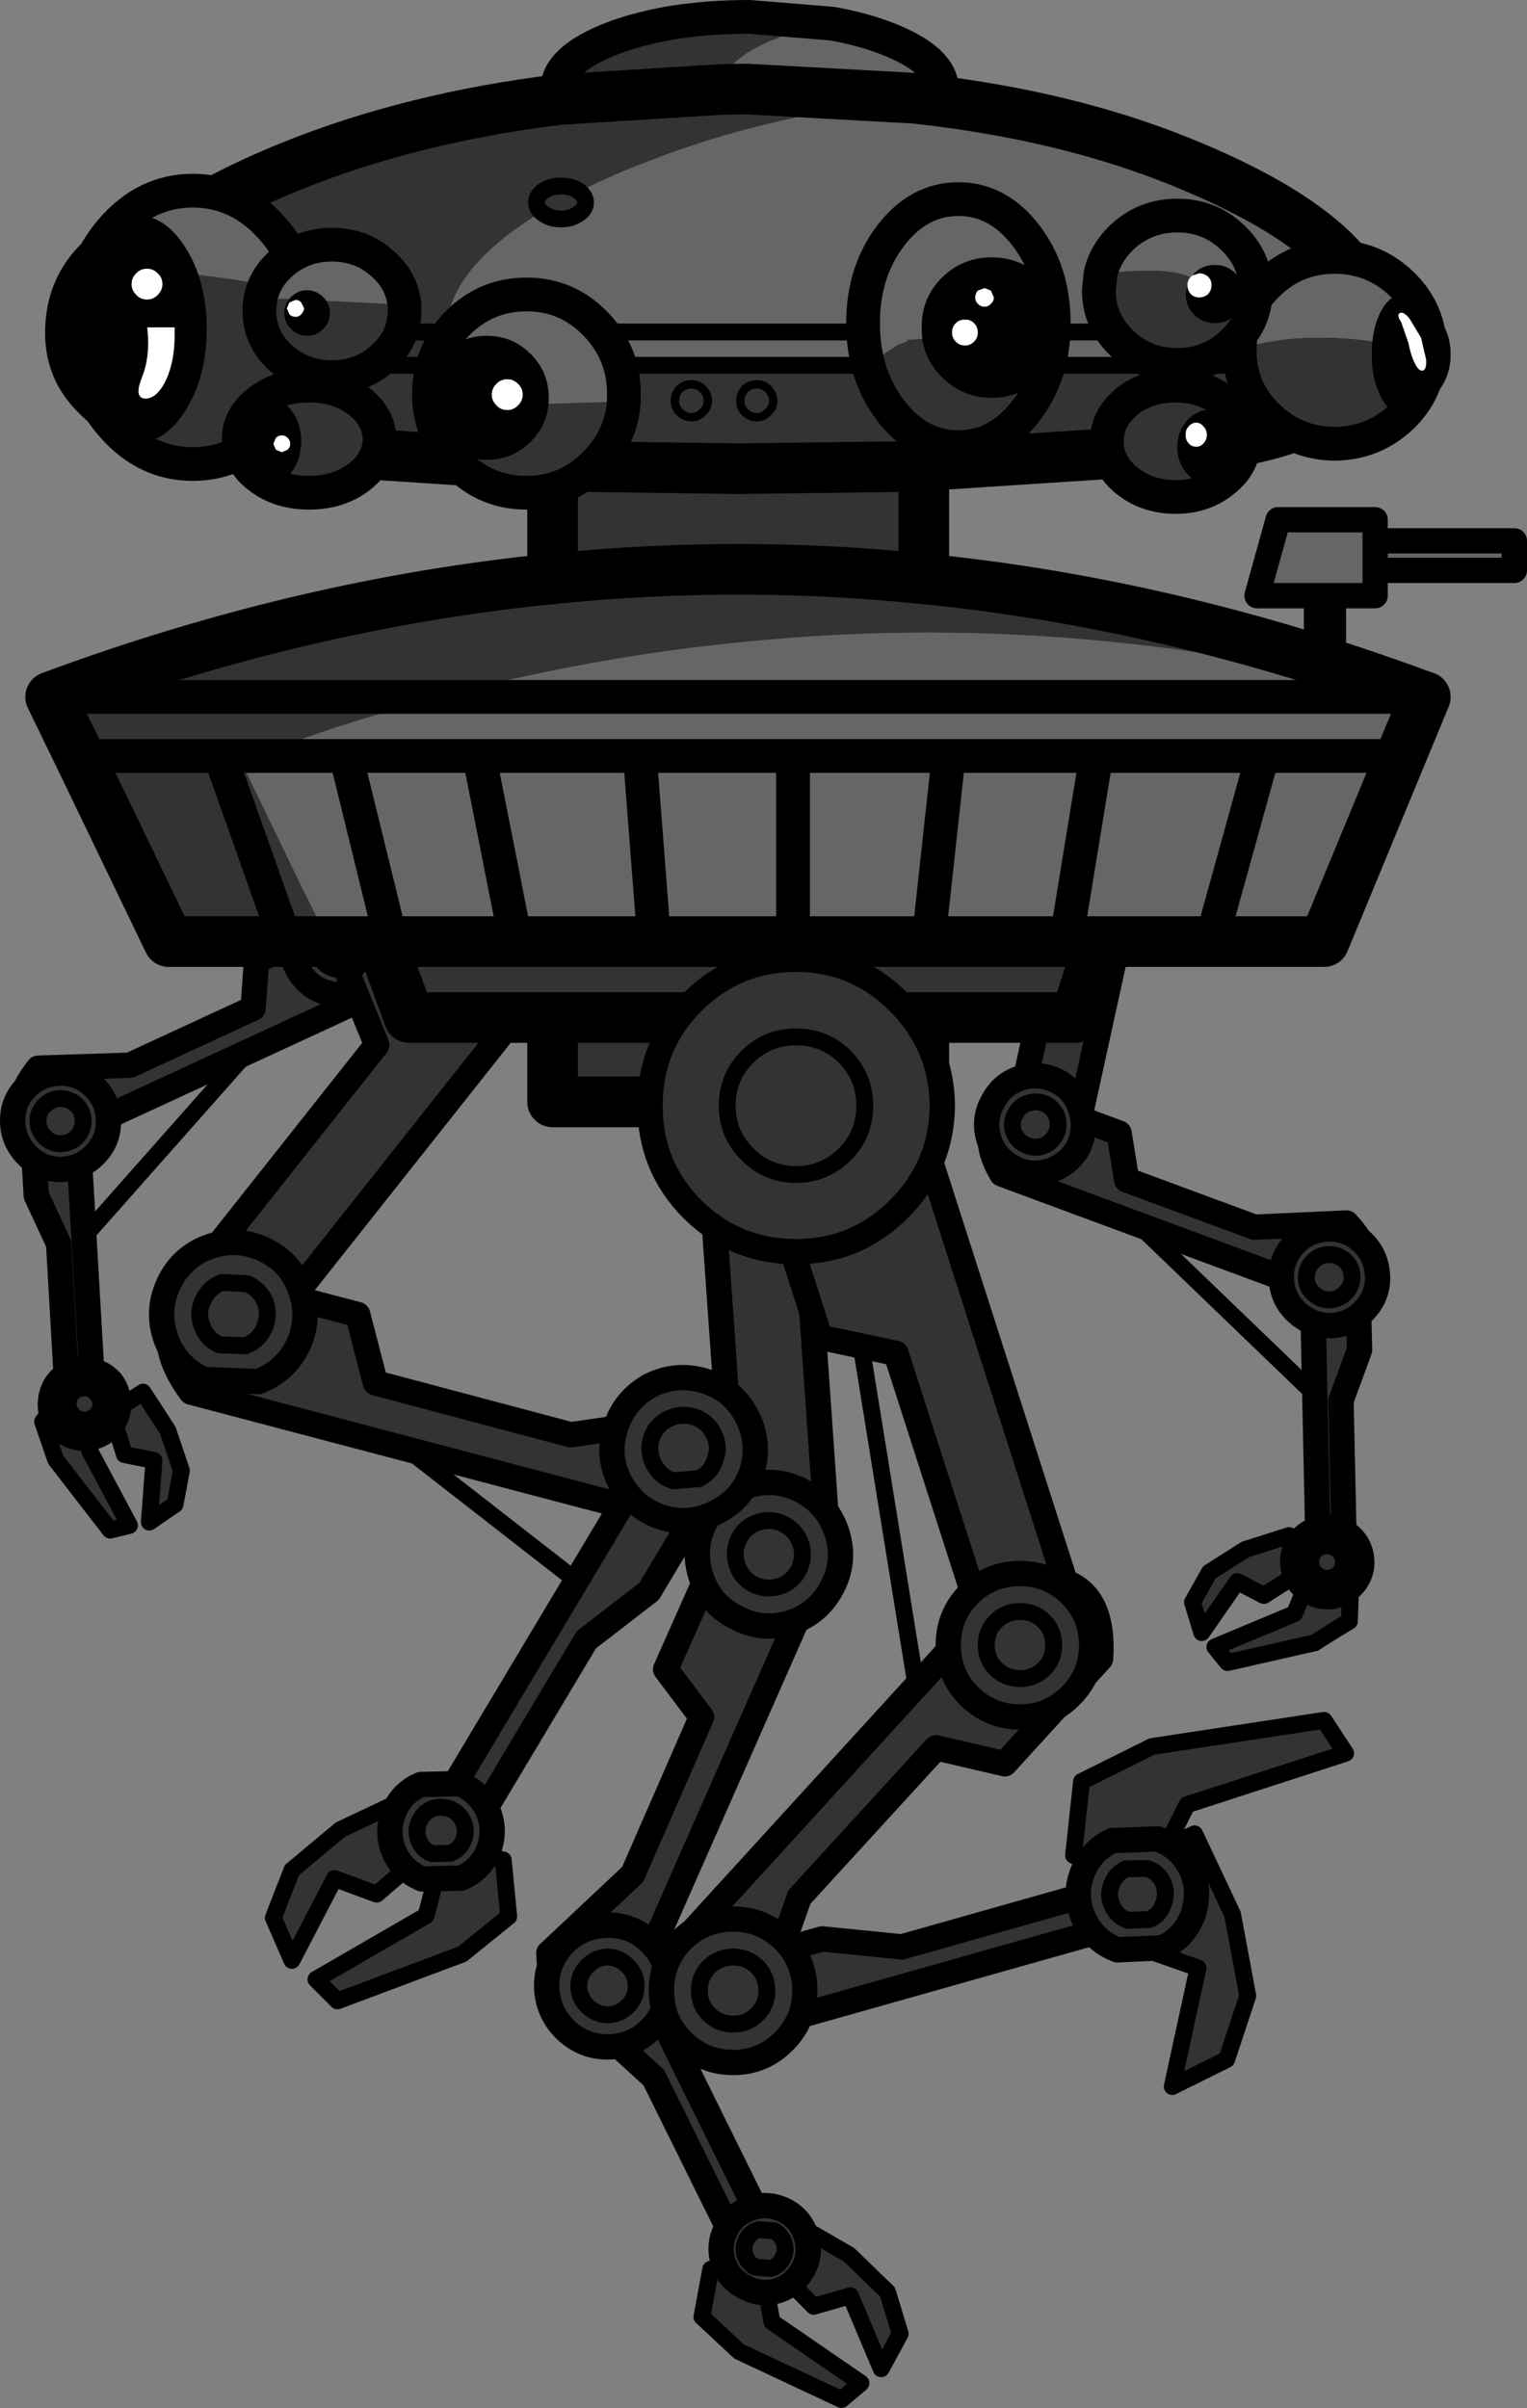 <?xml version="1.0" encoding="UTF-8" standalone="no"?>
<svg xmlns:xlink="http://www.w3.org/1999/xlink" height="285.4px" width="181.0px" xmlns="http://www.w3.org/2000/svg">
  <rect width="100%" height="100%" fill="#808080" stroke="none"/>
  <g transform="matrix(1.0, 0.0, 0.0, 1.0, 93.5, 48.6)">
    <path d="M61.05 22.0 L55.5 22.0 58.0 13.0 69.5 13.0 69.5 15.5 86.0 15.5 86.0 19.0 69.5 19.0 69.5 22.0 66.05 22.0 61.05 22.0 M69.5 19.0 L69.5 15.5 69.5 19.0" fill="#666666" fill-rule="evenodd" stroke="none"/>
    <path d="M66.05 22.0 L66.05 32.5 61.05 32.5 61.05 22.0 66.05 22.0" fill="#000000" fill-rule="evenodd" stroke="none"/>
    <path d="M36.3 91.6 L64.2 118.45 M-21.6 141.55 L-53.7 116.55 M-59.7 71.05 L-85.2 99.85" fill="none" stroke="#000000" stroke-linecap="round" stroke-linejoin="round" stroke-width="2.0"/>
    <path d="M61.05 22.0 L55.5 22.0 58.0 13.0 69.5 13.0 69.5 15.5 86.0 15.5 86.0 19.0 69.5 19.0 69.5 22.0 66.05 22.0 61.05 22.0 M69.5 15.5 L69.5 19.0" fill="none" stroke="#000000" stroke-linecap="round" stroke-linejoin="round" stroke-width="3.0"/>
    <path d="M-52.85 60.55 Q-45.6 62.35 -48.95 69.05 L-85.3 85.85 Q-94.3 84.75 -88.95 78.0 L-78.1 77.65 -63.5 70.9 -63.1 65.3 -52.85 60.55" fill="#333333" fill-rule="evenodd" stroke="none"/>
    <path d="M-52.85 60.55 Q-45.6 62.35 -48.95 69.05 L-85.3 85.85 Q-94.3 84.75 -88.95 78.0 L-78.1 77.65 -63.5 70.9 -63.1 65.3 -52.85 60.55 Z" fill="none" stroke="#000000" stroke-linecap="round" stroke-linejoin="round" stroke-width="3.0"/>
    <path d="M-75.25 124.5 L-78.75 123.8 -80.3 118.85 -76.55 116.4 -73.6 120.95 -72.0 125.7 -72.75 129.7 -75.8 131.8 -75.25 124.5" fill="#333333" fill-rule="evenodd" stroke="none"/>
    <path d="M-75.25 124.5 L-75.8 131.8 -72.75 129.7 -72.0 125.7 -73.6 120.95 -76.55 116.4 -80.3 118.85 -78.75 123.8 -75.25 124.5 Z" fill="none" stroke="#000000" stroke-linecap="round" stroke-linejoin="round" stroke-width="2.0"/>
    <path d="M-78.15 132.2 L-82.9 123.3 -81.15 117.8 -85.75 116.35 -88.45 119.9 -86.9 124.4 -80.45 132.75 -78.15 132.2" fill="#333333" fill-rule="evenodd" stroke="none"/>
    <path d="M-78.15 132.2 L-82.9 123.3 -81.15 117.8 -85.75 116.35 -88.45 119.9 -86.9 124.4 -80.45 132.75 -78.15 132.2 Z" fill="none" stroke="#000000" stroke-linecap="round" stroke-linejoin="round" stroke-width="2.0"/>
    <path d="M-89.2 93.1 L-89.7 84.6 -84.35 84.3 -82.35 118.75 -85.4 118.9 -86.55 98.8 -89.2 93.1" fill="#333333" fill-rule="evenodd" stroke="none"/>
    <path d="M-89.2 93.1 L-89.7 84.6 -84.35 84.3 -82.35 118.75 -85.4 118.9 -86.55 98.8 -89.2 93.1 Z" fill="none" stroke="#000000" stroke-linecap="round" stroke-linejoin="round" stroke-width="3.0"/>
    <path d="M-56.45 58.9 Q-58.35 60.25 -58.8 62.55 -59.2 64.9 -57.85 66.85 -56.5 68.75 -54.2 69.2 -51.85 69.6 -49.95 68.25 -48.0 66.95 -47.55 64.6 -47.15 62.3 -48.5 60.4 -49.85 58.45 -52.15 57.95 -54.5 57.6 -56.45 58.9 M-55.4 65.15 Q-56.05 64.2 -55.8 63.1 -55.6 62.0 -54.7 61.35 -53.75 60.75 -52.7 60.95 -51.65 61.15 -51.0 62.1 -50.35 63.0 -50.55 64.1 -50.7 65.2 -51.65 65.8 -52.55 66.45 -53.65 66.25 -54.75 66.05 -55.4 65.15 -54.75 66.05 -53.65 66.25 -52.55 66.45 -51.65 65.8 -50.7 65.2 -50.55 64.1 -50.35 63.0 -51.0 62.1 -51.65 61.15 -52.7 60.95 -53.75 60.75 -54.7 61.35 -55.6 62.0 -55.8 63.1 -56.05 64.2 -55.4 65.15" fill="#333333" fill-rule="evenodd" stroke="none"/>
    <path d="M-56.45 58.9 Q-58.35 60.25 -58.8 62.55 -59.2 64.9 -57.85 66.85 -56.5 68.75 -54.2 69.2 -51.85 69.6 -49.95 68.25 -48.0 66.95 -47.55 64.6 -47.15 62.3 -48.5 60.4 -49.85 58.45 -52.15 57.95 -54.5 57.6 -56.45 58.9" fill="none" stroke="#000000" stroke-linecap="round" stroke-linejoin="round" stroke-width="3.0"/>
    <path d="M-55.4 65.15 Q-54.75 66.05 -53.65 66.25 -52.55 66.45 -51.65 65.8 -50.7 65.2 -50.55 64.1 -50.35 63.0 -51.0 62.1 -51.65 61.15 -52.7 60.95 -53.75 60.75 -54.7 61.35 -55.6 62.0 -55.8 63.1 -56.05 64.2 -55.4 65.15" fill="none" stroke="#000000" stroke-linecap="round" stroke-linejoin="round" stroke-width="2.0"/>
    <path d="M-82.35 88.35 Q-80.65 86.7 -80.65 84.4 -80.6 82.05 -82.2 80.35 -83.85 78.65 -86.2 78.6 -88.6 78.55 -90.3 80.2 -92.0 81.85 -92.0 84.2 -92.0 86.55 -90.35 88.25 -88.75 89.95 -86.45 90.0 -84.05 90.0 -82.35 88.35 M-84.35 82.45 Q-83.6 83.25 -83.65 84.3 -83.65 85.4 -84.45 86.2 -85.25 86.95 -86.35 86.95 -87.45 86.95 -88.2 86.15 -89.0 85.35 -89.0 84.25 -89.0 83.15 -88.2 82.4 -87.4 81.6 -86.3 81.6 -85.15 81.65 -84.35 82.45 -85.15 81.65 -86.3 81.6 -87.4 81.6 -88.2 82.4 -89.0 83.15 -89.0 84.25 -89.0 85.35 -88.2 86.15 -87.45 86.95 -86.35 86.95 -85.25 86.95 -84.45 86.2 -83.65 85.4 -83.65 84.3 -83.6 83.25 -84.35 82.45" fill="#333333" fill-rule="evenodd" stroke="none"/>
    <path d="M-82.35 88.35 Q-80.65 86.7 -80.65 84.4 -80.6 82.05 -82.2 80.35 -83.85 78.65 -86.2 78.6 -88.6 78.55 -90.3 80.2 -92.0 81.85 -92.0 84.2 -92.0 86.55 -90.35 88.25 -88.75 89.95 -86.45 90.0 -84.05 90.0 -82.35 88.35" fill="none" stroke="#000000" stroke-linecap="round" stroke-linejoin="round" stroke-width="3.0"/>
    <path d="M-84.35 82.45 Q-85.15 81.65 -86.3 81.6 -87.4 81.6 -88.2 82.4 -89.0 83.15 -89.0 84.25 -89.0 85.35 -88.2 86.15 -87.45 86.95 -86.35 86.95 -85.25 86.95 -84.45 86.2 -83.65 85.4 -83.65 84.3 -83.6 83.25 -84.35 82.45" fill="none" stroke="#000000" stroke-linecap="round" stroke-linejoin="round" stroke-width="2.0"/>
    <path d="M-87.5 117.4 Q-87.7 119.05 -86.65 120.35 -85.6 121.65 -83.95 121.85 -82.25 122.0 -80.9 120.95 -79.65 119.9 -79.45 118.25 -79.3 116.55 -80.3 115.2 -81.4 113.95 -83.1 113.75 -84.75 113.6 -86.05 114.6 -87.35 115.7 -87.5 117.4 M-83.7 119.7 Q-84.45 119.65 -84.95 119.0 -85.5 118.4 -85.4 117.6 -85.35 116.8 -84.7 116.3 -84.05 115.85 -83.3 115.9 -82.5 116.0 -82.05 116.6 -81.5 117.2 -81.55 118.0 -81.65 118.8 -82.3 119.3 -82.9 119.8 -83.7 119.7 -82.9 119.8 -82.3 119.3 -81.65 118.8 -81.55 118.0 -81.5 117.2 -82.05 116.6 -82.5 116.0 -83.3 115.9 -84.05 115.85 -84.7 116.3 -85.35 116.8 -85.4 117.6 -85.5 118.4 -84.95 119.0 -84.45 119.65 -83.7 119.7" fill="#333333" fill-rule="evenodd" stroke="none"/>
    <path d="M-87.5 117.4 Q-87.7 119.05 -86.65 120.35 -85.6 121.65 -83.95 121.85 -82.25 122.0 -80.9 120.95 -79.65 119.9 -79.45 118.25 -79.3 116.55 -80.3 115.2 -81.4 113.95 -83.1 113.75 -84.75 113.6 -86.05 114.6 -87.35 115.7 -87.5 117.4" fill="none" stroke="#000000" stroke-linecap="round" stroke-linejoin="round" stroke-width="3.0"/>
    <path d="M-83.7 119.7 Q-82.9 119.8 -82.3 119.3 -81.65 118.8 -81.55 118.0 -81.5 117.2 -82.05 116.6 -82.5 116.0 -83.3 115.9 -84.05 115.85 -84.7 116.3 -85.35 116.8 -85.4 117.6 -85.5 118.4 -84.95 119.0 -84.45 119.65 -83.7 119.7" fill="none" stroke="#000000" stroke-linecap="round" stroke-linejoin="round" stroke-width="2.0"/>
    <path d="M4.7 135.1 L2.25 100.0 9.9 94.9 7.9 66.65 -10.85 67.95 -6.05 135.85 Q-0.15 142.15 4.7 135.1" fill="#333333" fill-rule="evenodd" stroke="none"/>
    <path d="M4.7 135.1 L2.25 100.0 9.9 94.9 7.9 66.65 -10.85 67.95 -6.05 135.85 Q-0.15 142.15 4.7 135.1 Z" fill="none" stroke="#000000" stroke-linecap="round" stroke-linejoin="round" stroke-width="3.0"/>
    <path d="M-8.8 136.2 Q-0.4 131.75 2.05 140.95 L-18.4 187.3 Q-27.95 193.8 -28.45 182.9 L-18.5 173.55 -10.35 154.9 -14.6 149.25 -8.8 136.2" fill="#333333" fill-rule="evenodd" stroke="none"/>
    <path d="M-8.8 136.2 Q-0.4 131.75 2.05 140.95 L-18.4 187.3 Q-27.95 193.8 -28.45 182.9 L-18.5 173.55 -10.35 154.9 -14.6 149.25 -8.8 136.2 Z" fill="none" stroke="#000000" stroke-linecap="round" stroke-linejoin="round" stroke-width="3.0"/>
    <path d="M7.3 223.5 L2.95 224.75 -1.65 220.1 1.2 215.2 7.15 218.65 11.7 223.05 13.2 228.0 10.95 232.15 7.3 223.5" fill="#333333" fill-rule="evenodd" stroke="none"/>
    <path d="M7.3 223.5 L10.95 232.15 13.2 228.0 11.7 223.05 7.15 218.65 1.2 215.2 -1.65 220.1 2.95 224.75 7.3 223.5 Z" fill="none" stroke="#000000" stroke-linecap="round" stroke-linejoin="round" stroke-width="2.0"/>
    <path d="M8.55 233.85 L-2.0 226.6 -3.3 219.3 -9.25 220.35 -10.3 226.0 -5.9 230.1 6.25 235.8 8.55 233.85" fill="#333333" fill-rule="evenodd" stroke="none"/>
    <path d="M8.55 233.85 L-2.0 226.6 -3.3 219.3 -9.25 220.35 -10.3 226.0 -5.9 230.1 6.25 235.8 8.55 233.85 Z" fill="none" stroke="#000000" stroke-linecap="round" stroke-linejoin="round" stroke-width="2.0"/>
    <path d="M-21.9 192.25 L-26.65 182.65 -20.55 179.6 -1.2 218.75 -4.7 220.5 -16.0 197.65 -21.9 192.25" fill="#333333" fill-rule="evenodd" stroke="none"/>
    <path d="M-21.9 192.25 L-26.65 182.65 -20.55 179.6 -1.2 218.75 -4.7 220.5 -16.0 197.65 -21.9 192.25 Z" fill="none" stroke="#000000" stroke-linecap="round" stroke-linejoin="round" stroke-width="3.0"/>
    <path d="M-4.85 127.5 Q-8.2 128.5 -9.8 131.6 -11.5 134.7 -10.45 138.1 -9.45 141.45 -6.35 143.05 -3.25 144.75 0.1 143.75 3.45 142.7 5.1 139.6 6.75 136.55 5.75 133.2 4.7 129.8 1.65 128.15 -1.5 126.45 -4.85 127.5 M-6.15 136.8 Q-6.65 135.2 -5.9 133.75 -5.15 132.25 -3.55 131.8 -1.95 131.3 -0.5 132.1 0.95 132.9 1.45 134.5 1.9 136.05 1.15 137.5 0.4 138.95 -1.2 139.45 -2.8 139.9 -4.25 139.15 -5.7 138.35 -6.15 136.8 -5.7 138.35 -4.25 139.15 -2.8 139.9 -1.2 139.45 0.4 138.95 1.15 137.5 1.9 136.05 1.45 134.5 0.95 132.9 -0.5 132.1 -1.95 131.3 -3.55 131.8 -5.15 132.25 -5.9 133.75 -6.65 135.2 -6.15 136.8" fill="#333333" fill-rule="evenodd" stroke="none"/>
    <path d="M-4.85 127.5 Q-8.2 128.5 -9.8 131.6 -11.5 134.7 -10.45 138.1 -9.45 141.45 -6.35 143.05 -3.25 144.75 0.1 143.75 3.45 142.7 5.1 139.6 6.75 136.55 5.75 133.2 4.7 129.8 1.65 128.15 -1.5 126.45 -4.85 127.5" fill="none" stroke="#000000" stroke-linecap="round" stroke-linejoin="round" stroke-width="3.0"/>
    <path d="M-6.15 136.8 Q-5.7 138.35 -4.25 139.15 -2.8 139.9 -1.2 139.45 0.4 138.95 1.15 137.5 1.9 136.05 1.45 134.5 0.95 132.9 -0.5 132.1 -1.95 131.3 -3.55 131.8 -5.15 132.25 -5.9 133.75 -6.65 135.2 -6.15 136.8" fill="none" stroke="#000000" stroke-linecap="round" stroke-linejoin="round" stroke-width="2.0"/>
    <path d="M-16.55 181.5 Q-18.7 179.45 -21.7 179.6 -24.7 179.7 -26.75 181.85 -28.8 184.05 -28.7 187.05 -28.55 190.0 -26.4 192.05 -24.2 194.1 -21.25 194.0 -18.3 193.9 -16.25 191.75 -14.2 189.55 -14.25 186.55 -14.35 183.55 -16.55 181.5 M-23.95 184.5 Q-23.0 183.45 -21.6 183.35 -20.2 183.35 -19.2 184.3 -18.15 185.25 -18.1 186.65 -18.05 188.05 -19.0 189.1 -19.95 190.1 -21.4 190.2 -22.75 190.2 -23.8 189.25 -24.8 188.3 -24.9 186.9 -24.9 185.5 -23.95 184.5 -24.9 185.5 -24.9 186.9 -24.8 188.3 -23.8 189.25 -22.75 190.2 -21.4 190.2 -19.95 190.1 -19.0 189.1 -18.05 188.05 -18.1 186.65 -18.15 185.25 -19.2 184.3 -20.2 183.35 -21.6 183.35 -23.0 183.45 -23.95 184.5" fill="#333333" fill-rule="evenodd" stroke="none"/>
    <path d="M-16.55 181.5 Q-18.7 179.45 -21.7 179.6 -24.7 179.7 -26.75 181.85 -28.8 184.05 -28.7 187.05 -28.55 190.0 -26.4 192.05 -24.2 194.1 -21.25 194.0 -18.3 193.9 -16.25 191.75 -14.2 189.55 -14.25 186.55 -14.35 183.55 -16.55 181.5" fill="none" stroke="#000000" stroke-linecap="round" stroke-linejoin="round" stroke-width="3.0"/>
    <path d="M-23.95 184.5 Q-24.9 185.5 -24.9 186.9 -24.8 188.3 -23.8 189.25 -22.75 190.2 -21.4 190.2 -19.95 190.1 -19.0 189.1 -18.05 188.05 -18.1 186.65 -18.15 185.25 -19.2 184.3 -20.2 183.35 -21.6 183.35 -23.0 183.45 -23.95 184.5" fill="none" stroke="#000000" stroke-linecap="round" stroke-linejoin="round" stroke-width="2.0"/>
    <path d="M-7.8 219.45 Q-7.15 221.5 -5.25 222.45 -3.4 223.5 -1.3 222.9 0.65 222.25 1.7 220.35 2.7 218.5 2.05 216.45 1.45 214.4 -0.45 213.4 -2.35 212.45 -4.35 213.05 -6.4 213.7 -7.4 215.5 -8.4 217.4 -7.8 219.45 M-2.1 220.25 L-4.0 220.1 Q-4.9 219.6 -5.2 218.65 -5.5 217.7 -5.0 216.8 -4.55 215.95 -3.55 215.65 L-1.75 215.8 Q-0.85 216.3 -0.55 217.25 -0.25 218.2 -0.75 219.1 -1.15 219.95 -2.1 220.25 -1.15 219.95 -0.75 219.1 -0.25 218.2 -0.55 217.25 -0.85 216.3 -1.75 215.8 L-3.55 215.65 Q-4.55 215.95 -5.0 216.8 -5.5 217.7 -5.2 218.65 -4.9 219.6 -4.0 220.1 L-2.1 220.25" fill="#333333" fill-rule="evenodd" stroke="none"/>
    <path d="M-7.8 219.45 Q-7.15 221.5 -5.25 222.45 -3.4 223.5 -1.3 222.9 0.65 222.25 1.7 220.35 2.7 218.5 2.05 216.45 1.45 214.4 -0.45 213.4 -2.35 212.45 -4.35 213.05 -6.4 213.7 -7.4 215.5 -8.4 217.4 -7.8 219.45" fill="none" stroke="#000000" stroke-linecap="round" stroke-linejoin="round" stroke-width="3.0"/>
    <path d="M-2.1 220.25 Q-1.15 219.95 -0.75 219.1 -0.25 218.2 -0.55 217.25 -0.85 216.3 -1.75 215.8 L-3.55 215.65 Q-4.55 215.95 -5.0 216.8 -5.5 217.7 -5.2 218.65 -4.9 219.6 -4.0 220.1 L-2.1 220.25" fill="none" stroke="#000000" stroke-linecap="round" stroke-linejoin="round" stroke-width="2.0"/>
    <path d="M-70.7 102.85 L-48.85 75.25 -52.3 66.75 -34.65 44.5 -19.95 56.15 -62.25 109.55 Q-70.6 111.45 -70.7 102.85" fill="#333333" fill-rule="evenodd" stroke="none"/>
    <path d="M-70.7 102.85 L-48.85 75.25 -52.3 66.75 -34.65 44.5 -19.95 56.15 -62.25 109.55 Q-70.6 111.45 -70.7 102.85 Z" fill="none" stroke="#000000" stroke-linecap="round" stroke-linejoin="round" stroke-width="3.0"/>
    <path d="M-67.3 102.95 Q-77.45 107.45 -70.85 116.4 L-13.2 131.6 Q-0.25 127.7 -9.9 119.15 L-25.85 121.45 -49.0 115.3 -51.1 107.2 -67.3 102.95" fill="#333333" fill-rule="evenodd" stroke="none"/>
    <path d="M-67.3 102.95 Q-77.45 107.45 -70.85 116.4 L-13.2 131.6 Q-0.25 127.7 -9.9 119.15 L-25.85 121.45 -49.0 115.3 -51.1 107.2 -67.3 102.95 Z" fill="none" stroke="#000000" stroke-linecap="round" stroke-linejoin="round" stroke-width="3.0"/>
    <path d="M-53.85 174.05 L-48.85 175.9 -43.0 170.85 -45.85 164.8 -53.15 168.25 -58.9 173.05 -61.1 178.7 -58.9 183.75 -53.85 174.05" fill="#333333" fill-rule="evenodd" stroke="none"/>
    <path d="M-53.85 174.05 L-58.9 183.75 -61.1 178.7 -58.9 173.05 -53.15 168.25 -45.85 164.8 -43.0 170.85 -48.85 175.9 -53.85 174.05 Z" fill="none" stroke="#000000" stroke-linecap="round" stroke-linejoin="round" stroke-width="2.0"/>
    <path d="M-56.05 186.0 L-43.0 178.45 -40.8 170.05 -33.85 171.85 -33.2 178.55 -38.7 183.0 -53.5 188.55 -56.05 186.0" fill="#333333" fill-rule="evenodd" stroke="none"/>
    <path d="M-56.05 186.0 L-43.0 178.45 -40.8 170.05 -33.85 171.85 -33.2 178.55 -38.7 183.0 -53.5 188.55 -56.05 186.0 Z" fill="none" stroke="#000000" stroke-linecap="round" stroke-linejoin="round" stroke-width="2.0"/>
    <path d="M-16.55 140.0 L-10.05 129.1 -16.95 125.0 -43.35 169.15 -39.4 171.5 -24.0 145.75 -16.55 140.0" fill="#333333" fill-rule="evenodd" stroke="none"/>
    <path d="M-16.55 140.0 L-10.05 129.1 -16.95 125.0 -43.35 169.15 -39.4 171.5 -24.0 145.75 -16.55 140.0 Z" fill="none" stroke="#000000" stroke-linecap="round" stroke-linejoin="round" stroke-width="3.0"/>
    <path d="M-62.3 99.45 Q-59.1 100.9 -57.9 104.2 -56.7 107.5 -58.1 110.7 -59.6 113.9 -62.9 115.15 L-69.35 114.9 Q-72.55 113.45 -73.8 110.15 -75.0 106.85 -73.55 103.65 -72.1 100.45 -68.8 99.2 -65.5 98.0 -62.3 99.45 M-62.2 108.85 Q-61.5 107.3 -62.05 105.75 -62.65 104.25 -64.2 103.55 L-67.2 103.4 Q-68.75 104.0 -69.45 105.55 -70.15 107.05 -69.55 108.55 -69.0 110.1 -67.5 110.8 L-64.4 110.9 Q-62.9 110.35 -62.2 108.85 -62.9 110.35 -64.4 110.9 L-67.5 110.8 Q-69.0 110.1 -69.55 108.55 -70.15 107.05 -69.45 105.55 -68.75 104.0 -67.2 103.4 L-64.2 103.55 Q-62.65 104.25 -62.05 105.75 -61.5 107.3 -62.2 108.85" fill="#333333" fill-rule="evenodd" stroke="none"/>
    <path d="M-62.3 99.45 Q-59.1 100.9 -57.9 104.2 -56.7 107.5 -58.1 110.7 -59.6 113.9 -62.9 115.15 L-69.35 114.9 Q-72.55 113.45 -73.8 110.15 -75.0 106.85 -73.55 103.65 -72.1 100.45 -68.8 99.2 -65.5 98.0 -62.3 99.45" fill="none" stroke="#000000" stroke-linecap="round" stroke-linejoin="round" stroke-width="3.0"/>
    <path d="M-62.2 108.85 Q-62.9 110.35 -64.4 110.9 L-67.5 110.8 Q-69.0 110.1 -69.55 108.55 -70.15 107.05 -69.45 105.55 -68.75 104.0 -67.2 103.4 L-64.2 103.55 Q-62.65 104.25 -62.05 105.75 -61.5 107.3 -62.2 108.85" fill="none" stroke="#000000" stroke-linecap="round" stroke-linejoin="round" stroke-width="2.0"/>
    <path d="M-20.0 127.05 Q-21.6 124.0 -20.55 120.65 -19.5 117.3 -16.4 115.6 -13.25 114.05 -9.9 115.1 -6.6 116.15 -5.0 119.2 -3.35 122.3 -4.35 125.7 -5.4 129.0 -8.55 130.6 -11.65 132.25 -15.0 131.25 -18.35 130.15 -20.0 127.05 M-14.35 119.6 Q-15.8 120.35 -16.3 121.9 -16.75 123.5 -16.0 124.95 -15.2 126.45 -13.7 126.9 L-10.65 126.65 Q-9.15 125.9 -8.7 124.3 -8.15 122.75 -8.95 121.25 -9.7 119.8 -11.3 119.3 -12.85 118.85 -14.35 119.6 -12.85 118.85 -11.3 119.3 -9.7 119.8 -8.95 121.25 -8.15 122.75 -8.7 124.3 -9.15 125.9 -10.65 126.65 L-13.7 126.9 Q-15.2 126.45 -16.0 124.95 -16.75 123.5 -16.3 121.9 -15.8 120.35 -14.35 119.6" fill="#333333" fill-rule="evenodd" stroke="none"/>
    <path d="M-20.0 127.05 Q-21.6 124.0 -20.55 120.65 -19.5 117.3 -16.4 115.6 -13.25 114.05 -9.9 115.1 -6.6 116.15 -5.0 119.2 -3.35 122.3 -4.35 125.7 -5.4 129.0 -8.55 130.6 -11.65 132.25 -15.0 131.25 -18.35 130.15 -20.0 127.05" fill="none" stroke="#000000" stroke-linecap="round" stroke-linejoin="round" stroke-width="3.0"/>
    <path d="M-14.35 119.6 Q-12.85 118.85 -11.3 119.3 -9.7 119.8 -8.95 121.25 -8.15 122.75 -8.7 124.3 -9.15 125.9 -10.65 126.65 L-13.7 126.9 Q-15.2 126.45 -16.0 124.95 -16.75 123.5 -16.3 121.9 -15.8 120.35 -14.35 119.6" fill="none" stroke="#000000" stroke-linecap="round" stroke-linejoin="round" stroke-width="2.0"/>
    <path d="M-35.6 170.7 Q-36.5 173.0 -38.85 174.0 L-43.45 174.1 Q-45.8 173.15 -46.8 170.85 -47.75 168.55 -46.85 166.25 -45.95 163.9 -43.6 162.9 L-39.0 162.8 Q-36.7 163.75 -35.65 166.05 -34.7 168.35 -35.6 170.7 M-42.25 171.1 L-40.1 171.05 Q-39.0 170.6 -38.55 169.5 -38.1 168.4 -38.6 167.3 -39.05 166.25 -40.15 165.8 -41.3 165.4 -42.35 165.8 -43.4 166.3 -43.85 167.4 -44.3 168.5 -43.85 169.55 -43.4 170.7 -42.25 171.1 -43.4 170.7 -43.85 169.55 -44.3 168.5 -43.85 167.4 -43.4 166.3 -42.35 165.8 -41.3 165.4 -40.15 165.8 -39.05 166.25 -38.6 167.3 -38.1 168.4 -38.55 169.5 -39.0 170.6 -40.1 171.05 L-42.25 171.1" fill="#333333" fill-rule="evenodd" stroke="none"/>
    <path d="M-35.6 170.7 Q-36.5 173.0 -38.85 174.0 L-43.45 174.1 Q-45.8 173.15 -46.8 170.85 -47.75 168.55 -46.85 166.25 -45.95 163.9 -43.6 162.9 L-39.0 162.8 Q-36.7 163.75 -35.65 166.05 -34.7 168.35 -35.6 170.7" fill="none" stroke="#000000" stroke-linecap="round" stroke-linejoin="round" stroke-width="3.0"/>
    <path d="M-42.25 171.1 Q-43.4 170.7 -43.85 169.55 -44.3 168.5 -43.85 167.4 -43.4 166.3 -42.35 165.8 -41.3 165.4 -40.15 165.8 -39.05 166.25 -38.6 167.3 -38.1 168.4 -38.55 169.5 -39.0 170.6 -40.1 171.05 L-42.25 171.1" fill="none" stroke="#000000" stroke-linecap="round" stroke-linejoin="round" stroke-width="2.0"/>
    <path d="M27.25 82.9 L32.35 59.65 27.7 55.5 31.8 36.75 44.2 39.45 34.35 84.45 Q29.85 88.05 27.25 82.9" fill="#333333" fill-rule="evenodd" stroke="none"/>
    <path d="M27.25 82.9 L32.35 59.65 27.7 55.5 31.8 36.75 44.2 39.45 34.35 84.45 Q29.85 88.05 27.25 82.9 Z" fill="none" stroke="#000000" stroke-linecap="round" stroke-linejoin="round" stroke-width="3.0"/>
    <path d="M28.5 81.75 Q21.4 84.1 25.25 90.55 L63.05 104.55 Q72.0 102.75 66.1 96.35 L55.2 96.85 40.05 91.25 39.15 85.7 28.5 81.75" fill="#333333" fill-rule="evenodd" stroke="none"/>
    <path d="M28.5 81.75 Q21.4 84.1 25.25 90.55 L63.05 104.55 Q72.0 102.75 66.1 96.35 L55.2 96.85 40.05 91.25 39.15 85.7 28.5 81.75 Z" fill="none" stroke="#000000" stroke-linecap="round" stroke-linejoin="round" stroke-width="3.0"/>
    <path d="M53.15 138.85 L56.3 140.5 60.7 137.7 59.3 133.4 54.1 135.05 49.85 137.75 47.85 141.3 48.95 144.9 53.15 138.85" fill="#333333" fill-rule="evenodd" stroke="none"/>
    <path d="M53.15 138.85 L48.95 144.9 47.85 141.3 49.85 137.75 54.1 135.05 59.3 133.4 60.7 137.7 56.3 140.5 53.15 138.85 Z" fill="none" stroke="#000000" stroke-linecap="round" stroke-linejoin="round" stroke-width="2.0"/>
    <path d="M50.5 146.6 L59.95 142.65 62.15 137.25 66.6 139.05 66.45 143.55 Q64.35 144.8 62.35 146.1 L52.0 148.45 50.5 146.6" fill="#333333" fill-rule="evenodd" stroke="none"/>
    <path d="M50.5 146.6 L59.95 142.65 62.15 137.25 66.6 139.05 66.45 143.55 Q64.35 144.8 62.35 146.1 L52.0 148.45 50.5 146.6 Z" fill="none" stroke="#000000" stroke-linecap="round" stroke-linejoin="round" stroke-width="2.0"/>
    <path d="M67.65 111.4 L67.45 102.9 62.05 103.0 62.8 137.7 65.9 137.65 65.45 117.4 67.65 111.4" fill="#333333" fill-rule="evenodd" stroke="none"/>
    <path d="M67.65 111.4 L67.45 102.9 62.05 103.0 62.8 137.7 65.9 137.65 65.45 117.4 67.65 111.4 Z" fill="none" stroke="#000000" stroke-linecap="round" stroke-linejoin="round" stroke-width="3.0"/>
    <path d="M32.1 79.7 Q34.1 80.9 34.7 83.2 35.3 85.45 34.2 87.6 32.95 89.6 30.65 90.25 28.35 90.85 26.35 89.65 24.25 88.45 23.65 86.15 23.05 83.9 24.25 81.85 25.4 79.75 27.7 79.1 30.0 78.5 32.1 79.7 M31.55 86.05 Q32.1 85.05 31.85 84.0 31.55 82.9 30.6 82.35 29.6 81.8 28.55 82.1 27.45 82.35 26.9 83.35 26.3 84.3 26.6 85.4 26.9 86.45 27.9 87.0 28.85 87.55 29.9 87.3 30.95 87.0 31.55 86.05 30.95 87.0 29.9 87.3 28.85 87.55 27.9 87.0 26.9 86.45 26.6 85.4 26.3 84.3 26.9 83.35 27.45 82.35 28.55 82.1 29.6 81.8 30.6 82.35 31.55 82.9 31.85 84.0 32.1 85.05 31.55 86.05" fill="#333333" fill-rule="evenodd" stroke="none"/>
    <path d="M32.1 79.7 Q34.1 80.9 34.7 83.2 35.3 85.45 34.2 87.6 32.95 89.6 30.65 90.25 28.35 90.85 26.35 89.65 24.25 88.45 23.65 86.15 23.05 83.9 24.25 81.85 25.4 79.75 27.7 79.1 30.0 78.5 32.1 79.7" fill="none" stroke="#000000" stroke-linecap="round" stroke-linejoin="round" stroke-width="3.0"/>
    <path d="M31.55 86.05 Q30.95 87.0 29.9 87.3 28.85 87.55 27.9 87.0 26.9 86.45 26.6 85.4 26.3 84.3 26.9 83.35 27.45 82.35 28.55 82.1 29.6 81.8 30.6 82.35 31.55 82.9 31.85 84.0 32.1 85.05 31.55 86.05" fill="none" stroke="#000000" stroke-linecap="round" stroke-linejoin="round" stroke-width="2.0"/>
    <path d="M60.45 107.15 Q58.65 105.65 58.4 103.35 58.15 100.95 59.7 99.1 61.2 97.3 63.55 97.1 65.9 96.85 67.7 98.35 69.5 99.85 69.75 102.25 70.0 104.6 68.5 106.4 66.95 108.25 64.6 108.5 62.25 108.65 60.45 107.15 M62.0 101.05 Q61.25 101.95 61.35 103.05 61.45 104.15 62.35 104.85 63.2 105.55 64.3 105.45 65.4 105.35 66.15 104.45 66.85 103.6 66.75 102.5 66.65 101.4 65.8 100.7 64.9 100.0 63.8 100.1 62.7 100.2 62.0 101.05 62.7 100.2 63.8 100.1 64.9 100.0 65.8 100.7 66.65 101.4 66.75 102.5 66.85 103.6 66.15 104.45 65.4 105.35 64.3 105.45 63.2 105.55 62.35 104.85 61.45 104.15 61.35 103.05 61.25 101.95 62.0 101.05" fill="#333333" fill-rule="evenodd" stroke="none"/>
    <path d="M60.45 107.15 Q58.65 105.65 58.4 103.35 58.15 100.95 59.7 99.1 61.2 97.3 63.55 97.1 65.9 96.85 67.7 98.35 69.5 99.85 69.75 102.25 70.0 104.6 68.5 106.4 66.95 108.25 64.6 108.5 62.25 108.65 60.45 107.15" fill="none" stroke="#000000" stroke-linecap="round" stroke-linejoin="round" stroke-width="3.0"/>
    <path d="M62.0 101.05 Q62.7 100.2 63.8 100.1 64.9 100.0 65.8 100.7 66.65 101.4 66.75 102.5 66.85 103.6 66.15 104.45 65.4 105.35 64.3 105.45 63.2 105.55 62.35 104.85 61.45 104.15 61.35 103.05 61.25 101.95 62.0 101.05" fill="none" stroke="#000000" stroke-linecap="round" stroke-linejoin="round" stroke-width="2.0"/>
    <path d="M67.85 135.8 Q68.15 137.45 67.2 138.85 66.2 140.2 64.55 140.6 62.9 140.85 61.5 139.9 60.1 138.9 59.8 137.25 59.5 135.6 60.45 134.2 61.4 132.85 63.05 132.55 64.7 132.2 66.15 133.15 67.55 134.15 67.85 135.8 M64.15 138.45 Q64.95 138.3 65.4 137.65 65.85 137.0 65.7 136.2 65.55 135.4 64.9 134.95 64.25 134.5 63.45 134.65 62.65 134.75 62.2 135.4 61.75 136.1 61.9 136.9 62.05 137.7 62.7 138.1 63.35 138.55 64.15 138.45 63.35 138.55 62.7 138.1 62.05 137.7 61.9 136.9 61.75 136.1 62.2 135.4 62.65 134.75 63.45 134.65 64.25 134.5 64.9 134.95 65.55 135.4 65.7 136.2 65.85 137.0 65.4 137.65 64.95 138.3 64.15 138.45" fill="#333333" fill-rule="evenodd" stroke="none"/>
    <path d="M67.85 135.8 Q68.15 137.45 67.2 138.85 66.2 140.2 64.55 140.6 62.9 140.85 61.5 139.9 60.1 138.9 59.8 137.25 59.5 135.6 60.45 134.2 61.4 132.85 63.05 132.55 64.7 132.2 66.15 133.15 67.55 134.15 67.85 135.8" fill="none" stroke="#000000" stroke-linecap="round" stroke-linejoin="round" stroke-width="3.0"/>
    <path d="M64.15 138.45 Q63.35 138.55 62.7 138.1 62.05 137.7 61.9 136.9 61.75 136.1 62.2 135.4 62.65 134.75 63.45 134.65 64.25 134.5 64.9 134.95 65.55 135.4 65.7 136.2 65.85 137.0 65.4 137.65 64.95 138.3 64.15 138.45" fill="none" stroke="#000000" stroke-linecap="round" stroke-linejoin="round" stroke-width="2.0"/>
    <path d="M17.9 -36.6 L15.0 -36.95 17.9 -36.6 Q34.65 -34.45 47.85 -28.85 66.05 -21.2 68.95 -12.25 69.5 -10.55 69.5 -8.8 L69.5 -8.3 Q69.4 -6.7 68.85 -5.3 L-40.05 -5.3 Q-40.6 -6.7 -40.7 -8.3 L-40.7 -8.8 -40.7 -9.25 Q-40.65 -10.75 -40.1 -12.25 -37.1 -21.25 -18.05 -28.95 L-14.65 -30.25 Q-1.25 -35.15 15.0 -36.95 L-5.0 -38.05 -7.95 -38.0 Q-7.9 -41.55 -1.3 -44.1 1.65 -45.2 5.1 -45.8 8.55 -45.2 11.45 -44.1 18.15 -41.55 18.15 -38.0 L17.9 -36.6 M68.95 -9.25 L-40.7 -9.25 68.95 -9.25 M74.45 33.65 L75.45 34.0 72.55 41.0 63.45 63.0 50.05 63.0 36.85 63.0 32.85 63.0 16.55 63.0 0.5 63.0 -15.95 63.0 -32.35 63.0 -47.1 63.0 -48.3 63.0 -54.6 63.0 -65.0 41.5 -63.65 41.0 -53.35 37.5 Q-47.35 35.6 -41.35 34.0 -23.45 29.25 -5.5 27.5 16.5 25.25 38.5 27.5 56.4 29.3 74.35 34.0 L74.45 33.65 M72.55 41.0 L56.15 41.0 36.45 41.0 18.95 41.0 0.5 41.0 -17.65 41.0 -36.7 41.0 -52.5 41.0 -63.65 41.0 -52.5 41.0 -36.7 41.0 -17.65 41.0 0.5 41.0 18.95 41.0 36.45 41.0 56.15 41.0 72.55 41.0 M-15.95 63.0 L-17.65 41.0 -15.95 63.0 M-32.35 63.0 L-36.7 41.0 -32.35 63.0 M-52.5 41.0 L-47.1 63.0 -52.5 41.0 M0.5 63.0 L0.5 41.0 0.5 63.0 M50.05 63.0 L56.15 41.0 50.05 63.0 M32.85 63.0 L36.45 41.0 32.85 63.0 M16.55 63.0 L18.95 41.0 16.55 63.0 M-41.35 34.0 L74.35 34.0 75.45 34.0 74.35 34.0 -41.35 34.0" fill="#666666" fill-rule="evenodd" stroke="none"/>
    <path d="M5.1 -45.8 Q1.65 -45.2 -1.3 -44.1 -7.9 -41.55 -7.95 -38.0 L-5.0 -38.05 15.0 -36.95 Q-1.25 -35.15 -14.65 -30.25 L-18.05 -28.95 Q-37.1 -21.25 -40.1 -12.25 -40.65 -10.75 -40.7 -9.25 L-80.9 -9.25 -40.7 -9.25 -40.7 -8.8 -40.7 -8.3 Q-40.6 -6.7 -40.05 -5.3 L-80.85 -5.3 Q-81.4 -6.7 -81.5 -8.3 L-81.5 -8.8 -81.45 -9.3 -80.9 -12.25 Q-77.9 -21.25 -58.85 -28.95 -44.7 -34.65 -27.25 -36.8 L-27.45 -38.0 Q-27.45 -41.55 -20.8 -44.1 -14.1 -46.6 -4.65 -46.6 L5.1 -45.8 M68.85 -5.3 Q65.7 2.6 47.4 4.55 L16.0 6.6 16.0 20.0 Q45.2 22.9 74.45 33.65 L74.35 34.0 Q56.4 29.3 38.5 27.5 16.5 25.25 -5.5 27.5 -23.45 29.25 -41.35 34.0 -47.35 35.6 -53.35 37.5 L-63.65 41.0 -65.0 41.5 -54.6 63.0 -59.6 63.0 -73.5 63.0 -84.1 41.0 -87.5 34.0 Q-57.75 22.95 -28.0 20.0 L-28.0 6.65 -59.35 4.6 Q-77.7 2.6 -80.85 -5.3 L-40.05 -5.3 68.85 -5.3 M36.85 63.0 L34.0 72.0 16.0 72.0 16.0 82.0 -28.0 82.0 -28.0 72.0 -45.0 72.0 -48.3 63.0 -47.1 63.0 -46.0 67.5 -47.1 63.0 -32.35 63.0 -15.95 63.0 0.5 63.0 16.55 63.0 32.85 63.0 36.85 63.0 M-5.3 -2.35 Q-5.75 -1.8 -5.75 -1.1 -5.75 -0.4 -5.3 0.15 L-5.2 0.25 Q-4.6 0.85 -3.8 0.85 -3.0 0.85 -2.45 0.25 -1.85 -0.3 -1.85 -1.1 -1.85 -1.9 -2.45 -2.5 -3.0 -3.05 -3.8 -3.05 -4.6 -3.05 -5.2 -2.5 L-5.3 -2.35 -5.2 -2.5 Q-4.6 -3.05 -3.8 -3.05 -3.0 -3.05 -2.45 -2.5 -1.85 -1.9 -1.85 -1.1 -1.85 -0.3 -2.45 0.25 -3.0 0.85 -3.8 0.85 -4.6 0.85 -5.2 0.25 L-5.3 0.15 Q-5.75 -0.4 -5.75 -1.1 -5.75 -1.8 -5.3 -2.35 M-12.95 -2.5 Q-13.5 -1.9 -13.5 -1.1 -13.5 -0.3 -12.95 0.25 -12.35 0.85 -11.55 0.85 -10.75 0.85 -10.2 0.25 -9.6 -0.3 -9.6 -1.1 -9.6 -1.9 -10.2 -2.5 -10.75 -3.05 -11.55 -3.05 -12.35 -3.05 -12.95 -2.5 -12.35 -3.05 -11.55 -3.05 -10.75 -3.05 -10.2 -2.5 -9.6 -1.9 -9.6 -1.1 -9.6 -0.3 -10.2 0.25 -10.75 0.85 -11.55 0.85 -12.35 0.85 -12.95 0.25 -13.5 -0.3 -13.5 -1.1 -13.5 -1.9 -12.95 -2.5 M-7.95 -38.0 L-27.25 -36.8 -7.95 -38.0 M16.0 6.6 L13.7 6.7 -6.0 6.95 -28.0 6.65 -6.0 6.95 13.7 6.7 16.0 6.6 M-59.6 63.0 L-67.4 41.0 -63.65 41.0 -67.4 41.0 -59.6 63.0 M-87.5 34.0 L-41.35 34.0 -87.5 34.0 M-67.4 41.0 L-84.1 41.0 -67.4 41.0 M-28.0 20.0 Q-6.0 17.75 16.0 20.0 -6.0 17.75 -28.0 20.0 M16.0 72.0 L-28.0 72.0 16.0 72.0" fill="#333333" fill-rule="evenodd" stroke="none"/>
    <path d="M17.9 -36.6 L18.15 -38.0 Q18.15 -41.55 11.45 -44.1 8.55 -45.2 5.1 -45.8 L-4.65 -46.6 Q-14.1 -46.6 -20.8 -44.1 -27.45 -41.55 -27.45 -38.0 L-27.25 -36.8 M-63.65 41.0 L-52.5 41.0 -36.7 41.0 -17.65 41.0 0.5 41.0 18.95 41.0 36.45 41.0 56.15 41.0 72.55 41.0 M-63.65 41.0 L-67.4 41.0 -59.6 63.0 M-41.35 34.0 L-87.5 34.0 M-47.1 63.0 L-46.0 67.5 M-47.1 63.0 L-52.5 41.0 M-36.7 41.0 L-32.35 63.0 M-17.65 41.0 L-15.95 63.0 M-84.1 41.0 L-67.4 41.0 M75.45 34.0 L74.35 34.0 -41.35 34.0 M18.95 41.0 L16.55 63.0 M36.45 41.0 L32.85 63.0 M56.15 41.0 L50.05 63.0 M0.5 41.0 L0.5 63.0" fill="none" stroke="#000000" stroke-linecap="round" stroke-linejoin="round" stroke-width="4.0"/>
    <path d="M15.0 -36.95 L17.9 -36.6 Q34.65 -34.45 47.85 -28.85 66.05 -21.2 68.95 -12.25 69.5 -10.55 69.5 -8.8 L69.5 -8.3 Q69.4 -6.7 68.85 -5.3 65.7 2.6 47.4 4.55 L16.0 6.6 16.0 20.0 Q45.2 22.9 74.45 33.65 L75.45 34.0 72.55 41.0 63.45 63.0 50.05 63.0 36.85 63.0 34.0 72.0 16.0 72.0 16.0 82.0 -28.0 82.0 -28.0 72.0 -45.0 72.0 -48.3 63.0 -54.6 63.0 -59.6 63.0 -73.5 63.0 -84.1 41.0 -87.5 34.0 Q-57.75 22.95 -28.0 20.0 L-28.0 6.65 -59.35 4.6 Q-77.7 2.6 -80.85 -5.3 -81.4 -6.7 -81.5 -8.3 L-81.5 -8.8 -81.45 -9.3 -80.9 -12.25 Q-77.9 -21.25 -58.85 -28.95 -44.7 -34.65 -27.25 -36.8 L-7.95 -38.0 -5.0 -38.05 15.0 -36.95 M-28.0 6.65 L-6.0 6.95 13.7 6.7 16.0 6.6 M-47.1 63.0 L-48.3 63.0 M36.85 63.0 L32.85 63.0 16.55 63.0 0.5 63.0 -15.95 63.0 -32.35 63.0 -47.1 63.0 M-28.0 72.0 L16.0 72.0 M16.0 20.0 Q-6.0 17.75 -28.0 20.0" fill="none" stroke="#000000" stroke-linecap="round" stroke-linejoin="round" stroke-width="6.0"/>
    <path d="M-40.7 -9.25 L68.95 -9.25 M68.85 -5.3 L69.5 -5.3 M-80.85 -5.3 L-81.5 -5.3 M-40.7 -9.25 L-80.9 -9.25 M-40.05 -5.3 L-80.85 -5.3 M68.85 -5.3 L-40.05 -5.3" fill="none" stroke="#000000" stroke-linecap="round" stroke-linejoin="round" stroke-width="2.0"/>
    <path d="M-12.95 -2.5 Q-12.35 -3.05 -11.55 -3.05 -10.75 -3.05 -10.2 -2.5 -9.6 -1.9 -9.6 -1.1 -9.6 -0.3 -10.2 0.25 -10.75 0.85 -11.55 0.85 -12.35 0.85 -12.95 0.25 -13.5 -0.3 -13.5 -1.1 -13.5 -1.9 -12.95 -2.5 M-5.3 -2.35 L-5.2 -2.5 Q-4.6 -3.05 -3.8 -3.05 -3.0 -3.05 -2.45 -2.5 -1.85 -1.9 -1.85 -1.1 -1.85 -0.3 -2.45 0.25 -3.0 0.85 -3.8 0.85 -4.6 0.85 -5.2 0.25 L-5.3 0.15 Q-5.75 -0.4 -5.75 -1.1 -5.75 -1.8 -5.3 -2.35" fill="none" stroke="#000000" stroke-linecap="round" stroke-linejoin="round" stroke-width="1.0"/>
    <path d="M9.5 -5.05 Q8.8 -7.5 8.8 -10.3 8.8 -16.4 12.1 -20.7 15.4 -25.0 20.1 -25.0 24.8 -25.0 28.1 -20.7 31.4 -16.4 31.4 -10.3 31.4 -8.25 31.05 -6.4 23.15 -9.0 14.1 -8.3 L14.05 -8.2 13.95 -8.1 13.35 -7.9 13.3 -7.85 12.85 -7.7 12.45 -7.4 Q10.8 -6.45 9.5 -5.05 M53.45 -7.3 Q53.5 -11.75 56.75 -14.9 60.05 -18.15 64.7 -18.15 69.35 -18.15 72.7 -14.9 76.0 -11.7 76.0 -7.1 L76.0 -6.7 Q63.4 -10.1 53.45 -7.3 M-83.2 -16.45 Q-82.2 -19.05 -80.35 -21.25 -76.3 -26.0 -70.65 -26.0 -65.0 -26.0 -61.0 -21.25 -57.7 -17.4 -57.1 -12.25 -58.95 -14.25 -62.0 -14.8 -72.2 -16.75 -82.85 -16.65 L-83.2 -16.45 M-42.65 -1.4 L-42.65 -1.95 Q-42.65 -6.8 -39.3 -10.25 -35.9 -13.7 -31.1 -13.7 -26.3 -13.7 -22.95 -10.25 -19.55 -6.8 -19.55 -1.95 L-19.55 -1.0 -31.2 -0.65 -34.05 -0.7 -42.65 -1.4" fill="#666666" fill-rule="evenodd" stroke="none"/>
    <path d="M31.05 -6.4 Q30.3 -2.75 28.1 0.1 24.8 4.4 20.1 4.4 15.4 4.4 12.1 0.1 10.3 -2.25 9.5 -5.05 10.8 -6.45 12.45 -7.4 L12.85 -7.7 13.3 -7.85 13.35 -7.9 13.95 -8.1 14.05 -8.2 14.1 -8.3 Q23.15 -9.0 31.05 -6.4 M76.0 -6.7 Q75.85 -2.35 72.7 0.75 69.35 3.95 64.7 4.0 60.05 3.95 56.75 0.75 53.4 -2.5 53.45 -7.1 L53.45 -7.3 Q63.4 -10.1 76.0 -6.7 M-57.1 -12.25 Q-56.95 -11.05 -56.95 -9.8 -56.95 -3.1 -61.0 1.65 -65.0 6.4 -70.65 6.4 -76.3 6.4 -80.35 1.65 -84.4 -3.1 -84.4 -9.8 -84.4 -13.4 -83.2 -16.45 L-82.85 -16.65 Q-72.2 -16.75 -62.0 -14.8 -58.95 -14.25 -57.1 -12.25 M-19.55 -1.0 Q-19.85 3.25 -22.95 6.35 -26.3 9.8 -31.1 9.8 -35.9 9.8 -39.3 6.35 -42.45 3.1 -42.65 -1.4 L-34.05 -0.7 -31.2 -0.65 -19.55 -1.0 M-24.95 -26.0 Q-24.1 -25.4 -24.1 -24.6 -24.1 -23.8 -24.95 -23.25 -25.8 -22.65 -27.0 -22.65 -28.2 -22.65 -29.05 -23.25 -29.9 -23.8 -29.9 -24.6 -29.9 -25.4 -29.05 -26.0 -28.2 -26.55 -27.0 -26.55 -25.8 -26.55 -24.95 -26.0" fill="#333333" fill-rule="evenodd" stroke="none"/>
    <path d="M9.5 -5.05 Q8.8 -7.5 8.8 -10.3 8.8 -16.4 12.1 -20.7 15.4 -25.0 20.1 -25.0 24.8 -25.0 28.1 -20.7 31.4 -16.4 31.4 -10.3 31.4 -8.25 31.05 -6.4 30.3 -2.75 28.1 0.1 24.8 4.4 20.1 4.4 15.4 4.4 12.1 0.1 10.3 -2.25 9.5 -5.05 M76.0 -6.7 Q75.85 -2.35 72.7 0.75 69.35 3.95 64.7 4.0 60.05 3.95 56.75 0.75 53.4 -2.5 53.45 -7.1 L53.45 -7.3 Q53.5 -11.75 56.75 -14.9 60.05 -18.15 64.7 -18.15 69.35 -18.15 72.7 -14.9 76.0 -11.7 76.0 -7.1 L76.0 -6.7 M-57.1 -12.25 Q-56.95 -11.05 -56.95 -9.8 -56.95 -3.1 -61.0 1.65 -65.0 6.4 -70.65 6.4 -76.3 6.4 -80.35 1.65 -84.4 -3.1 -84.4 -9.8 -84.4 -13.4 -83.2 -16.45 -82.2 -19.05 -80.35 -21.25 -76.3 -26.0 -70.65 -26.0 -65.0 -26.0 -61.0 -21.25 -57.7 -17.4 -57.1 -12.25 M-42.65 -1.4 L-42.65 -1.95 Q-42.65 -6.8 -39.3 -10.25 -35.9 -13.7 -31.1 -13.7 -26.3 -13.7 -22.95 -10.25 -19.55 -6.8 -19.55 -1.95 L-19.55 -1.0 Q-19.85 3.25 -22.95 6.35 -26.3 9.8 -31.1 9.8 -35.9 9.8 -39.3 6.35 -42.45 3.1 -42.65 -1.4" fill="none" stroke="#000000" stroke-linecap="round" stroke-linejoin="round" stroke-width="4.0"/>
    <path d="M-24.95 -26.0 Q-24.1 -25.4 -24.1 -24.6 -24.1 -23.8 -24.95 -23.25 -25.8 -22.65 -27.0 -22.65 -28.2 -22.65 -29.05 -23.25 -29.9 -23.8 -29.9 -24.6 -29.9 -25.4 -29.05 -26.0 -28.2 -26.55 -27.0 -26.55 -25.8 -26.55 -24.95 -26.0" fill="none" stroke="#000000" stroke-linecap="round" stroke-linejoin="round" stroke-width="2.0"/>
    <path d="M36.95 -16.15 Q37.5 -18.55 39.45 -20.45 42.2 -23.05 46.05 -23.05 49.9 -23.05 52.6 -20.45 55.35 -17.85 55.35 -14.2 L55.25 -12.85 Q51.45 -17.1 48.9 -13.75 49.1 -17.55 36.95 -16.15 M-62.75 -11.85 Q-62.7 -15.05 -60.25 -17.3 -57.7 -19.6 -54.15 -19.6 -50.6 -19.6 -48.1 -17.3 -45.8 -15.25 -45.55 -12.4 L-46.0 -12.5 -60.3 -13.2 Q-61.65 -12.7 -62.75 -11.85" fill="#666666" fill-rule="evenodd" stroke="none"/>
    <path d="M55.25 -12.85 Q54.85 -10.05 52.6 -7.95 49.9 -5.35 46.05 -5.35 42.2 -5.35 39.45 -7.95 36.75 -10.55 36.75 -14.2 L36.95 -16.15 Q49.1 -17.55 48.9 -13.75 51.45 -17.1 55.25 -12.85 M40.05 -1.0 Q42.45 -2.9 45.85 -2.9 49.2 -2.9 51.55 -1.0 L51.85 -0.75 Q53.95 1.1 53.95 3.7 53.95 6.45 51.55 8.35 49.2 10.3 45.85 10.3 42.45 10.3 40.05 8.35 37.7 6.45 37.7 3.7 37.7 1.55 39.15 -0.1 L40.05 -1.0 M-45.55 -12.4 L-45.55 -11.75 Q-45.55 -8.5 -48.1 -6.2 -50.6 -3.9 -54.15 -3.9 -57.7 -3.9 -60.25 -6.2 -62.75 -8.5 -62.75 -11.75 L-62.75 -11.85 Q-61.65 -12.7 -60.3 -13.2 L-46.0 -12.5 -45.55 -12.4 M-50.95 -1.05 Q-49.55 0.05 -48.95 1.4 -48.55 2.35 -48.5 3.45 -48.55 6.1 -50.95 7.95 -53.4 9.8 -56.85 9.8 -60.35 9.8 -62.75 7.95 -65.2 6.1 -65.2 3.45 -65.2 1.85 -64.35 0.6 -63.75 -0.3 -62.75 -1.05 -60.35 -2.9 -56.85 -2.9 -53.4 -2.9 -50.95 -1.05" fill="#333333" fill-rule="evenodd" stroke="none"/>
    <path d="M55.25 -12.85 Q54.85 -10.05 52.6 -7.95 49.9 -5.35 46.05 -5.35 42.2 -5.35 39.45 -7.95 36.75 -10.55 36.75 -14.2 L36.95 -16.15 Q37.5 -18.55 39.45 -20.45 42.2 -23.05 46.05 -23.05 49.9 -23.05 52.6 -20.45 55.35 -17.85 55.35 -14.2 L55.25 -12.85 M40.05 -1.0 Q42.45 -2.9 45.85 -2.9 49.2 -2.9 51.55 -1.0 L51.85 -0.75 Q53.95 1.1 53.95 3.7 53.95 6.45 51.55 8.35 49.2 10.3 45.85 10.3 42.45 10.3 40.05 8.35 37.7 6.45 37.7 3.7 37.7 1.55 39.15 -0.1 L40.05 -1.0 M-45.55 -12.4 L-45.55 -11.75 Q-45.55 -8.5 -48.1 -6.2 -50.6 -3.9 -54.15 -3.9 -57.7 -3.9 -60.25 -6.2 -62.75 -8.5 -62.75 -11.75 L-62.75 -11.85 Q-62.7 -15.05 -60.25 -17.3 -57.7 -19.6 -54.15 -19.6 -50.6 -19.6 -48.1 -17.3 -45.8 -15.25 -45.55 -12.4 M-50.95 -1.05 Q-49.55 0.05 -48.95 1.4 -48.55 2.35 -48.5 3.45 -48.55 6.1 -50.95 7.95 -53.4 9.8 -56.85 9.8 -60.35 9.8 -62.75 7.95 -65.2 6.1 -65.2 3.45 -65.2 1.85 -64.35 0.6 -63.75 -0.3 -62.75 -1.05 -60.35 -2.9 -56.85 -2.9 -53.4 -2.9 -50.95 -1.05" fill="none" stroke="#000000" stroke-linecap="round" stroke-linejoin="round" stroke-width="4.0"/>
    <path d="M15.75 -9.75 Q15.7 -13.25 18.15 -15.7 20.6 -18.1 24.05 -18.1 27.5 -18.1 29.9 -15.7 32.35 -13.25 32.4 -9.75 32.35 -6.3 29.9 -3.9 27.5 -1.45 24.05 -1.45 20.6 -1.45 18.15 -3.9 15.7 -6.3 15.75 -9.75 M23.2 -14.45 L22.4 -14.15 Q22.1 -13.8 22.1 -13.35 22.1 -12.9 22.4 -12.6 22.75 -12.25 23.2 -12.25 23.65 -12.25 23.95 -12.6 24.3 -12.9 24.3 -13.35 L23.95 -14.15 23.2 -14.45 M19.8 -10.3 Q19.35 -9.85 19.35 -9.2 19.35 -8.55 19.8 -8.1 20.25 -7.65 20.9 -7.65 21.5 -7.65 21.95 -8.1 22.4 -8.55 22.4 -9.2 22.4 -9.85 21.95 -10.3 21.5 -10.75 20.9 -10.7 20.25 -10.75 19.8 -10.3 M47.85 -15.95 L48.05 -16.2 Q49.05 -17.2 50.5 -17.2 51.95 -17.2 52.95 -16.2 53.95 -15.2 53.95 -13.75 53.95 -12.3 52.95 -11.3 51.95 -10.3 50.5 -10.3 49.05 -10.3 48.05 -11.3 47.05 -12.3 47.05 -13.75 L47.25 -14.95 47.25 -14.8 Q47.25 -14.2 47.65 -13.75 48.05 -13.35 48.65 -13.35 49.25 -13.35 49.7 -13.75 50.1 -14.2 50.1 -14.8 50.1 -15.4 49.7 -15.8 49.25 -16.2 48.65 -16.2 L47.85 -15.95 M70.15 -11.65 Q71.25 -13.7 72.8 -13.7 74.35 -13.7 76.4 -11.6 78.45 -9.55 78.45 -6.6 78.45 -3.65 76.4 -1.55 74.35 0.5 72.8 0.5 71.25 0.5 70.15 -1.6 69.1 -3.65 69.1 -6.6 69.1 -9.55 70.15 -11.65 M72.6 -10.4 L73.45 -7.95 Q73.75 -6.4 74.25 -5.45 74.75 -4.5 75.2 -4.7 75.6 -4.85 75.55 -5.95 L74.95 -8.55 73.6 -10.8 Q72.9 -11.7 72.45 -11.5 72.0 -11.3 72.6 -10.4 M52.8 7.55 Q51.65 8.85 50.0 8.85 48.35 8.85 47.2 7.55 46.05 6.25 46.05 4.4 46.05 2.55 47.2 1.25 48.35 -0.05 50.0 -0.05 51.65 -0.05 52.8 1.25 53.95 2.55 53.95 4.4 53.95 6.25 52.8 7.55 M49.55 2.95 Q49.55 2.35 49.15 1.95 48.8 1.5 48.3 1.5 47.75 1.5 47.4 1.95 47.0 2.35 47.05 2.95 47.0 3.5 47.4 3.95 47.75 4.35 48.3 4.35 48.8 4.35 49.15 3.95 49.55 3.5 49.55 2.95 M-88.15 -9.6 Q-88.0 -15.2 -84.4 -19.15 -80.8 -23.1 -77.35 -23.1 -73.9 -23.1 -71.45 -19.15 -69.0 -15.2 -69.0 -9.6 -69.0 -4.0 -71.45 -0.05 -73.9 3.9 -77.35 3.9 -80.8 3.9 -84.55 -0.05 -88.3 -4.0 -88.15 -9.6 M-77.35 -13.65 Q-76.85 -13.1 -76.05 -13.1 -75.35 -13.1 -74.8 -13.65 -74.25 -14.2 -74.25 -14.9 -74.25 -15.7 -74.8 -16.2 -75.35 -16.75 -76.05 -16.75 -76.85 -16.75 -77.35 -16.2 -77.9 -15.7 -77.9 -14.9 -77.9 -14.2 -77.35 -13.65 M-76.7 -3.8 Q-77.65 -1.4 -76.25 -1.35 -74.85 -1.4 -73.8 -3.6 -72.8 -5.8 -72.8 -8.9 L-72.8 -9.8 -76.05 -9.8 -76.0 -9.35 Q-75.7 -6.25 -76.7 -3.8 M-57.1 -14.2 Q-56.0 -14.2 -55.2 -13.4 -54.4 -12.6 -54.4 -11.5 -54.4 -10.4 -55.2 -9.6 -56.0 -8.8 -57.1 -8.8 -58.2 -8.8 -59.0 -9.6 -59.8 -10.4 -59.8 -11.5 -59.8 -12.6 -59.0 -13.4 -58.2 -14.2 -57.1 -14.2 M-57.8 -12.75 Q-58.05 -13.05 -58.45 -13.05 L-59.2 -12.75 -59.5 -12.05 -59.2 -11.35 Q-58.9 -11.05 -58.45 -11.05 -58.05 -11.05 -57.8 -11.35 -57.5 -11.65 -57.45 -12.05 L-57.8 -12.75 M-41.0 -6.65 Q-38.85 -8.8 -35.8 -8.8 -32.75 -8.8 -30.6 -6.65 -28.45 -4.5 -28.45 -1.45 -28.45 1.6 -30.6 3.75 -32.75 5.9 -35.8 5.9 -38.85 5.9 -41.0 3.75 -43.15 1.6 -43.15 -1.45 -43.15 -4.5 -41.0 -6.65 M-32.1 -3.1 Q-32.65 -3.65 -33.35 -3.65 -34.15 -3.65 -34.65 -3.1 -35.2 -2.6 -35.2 -1.8 -35.2 -1.1 -34.65 -0.55 -34.15 0.0 -33.35 0.0 -32.65 0.0 -32.1 -0.55 -31.55 -1.1 -31.55 -1.8 -31.55 -2.6 -32.1 -3.1 M-57.8 3.7 Q-57.8 5.85 -58.95 7.35 -60.1 8.85 -61.75 8.85 -63.4 8.85 -64.55 7.35 -65.7 5.85 -65.7 3.7 -65.7 1.55 -64.55 0.05 -63.4 -1.45 -61.75 -1.45 -60.1 -1.45 -58.95 0.05 -57.8 1.55 -57.8 3.7 M-59.4 4.7 Q-59.1 4.4 -59.1 4.0 -59.1 3.6 -59.4 3.3 -59.7 3.0 -60.1 3.0 -60.5 3.0 -60.8 3.3 L-61.1 4.0 -60.8 4.7 -60.1 5.0 -59.4 4.7" fill="#000000" fill-rule="evenodd" stroke="none"/>
    <path d="M19.8 -10.3 Q20.25 -10.75 20.9 -10.7 21.5 -10.75 21.95 -10.3 22.4 -9.85 22.4 -9.2 22.4 -8.55 21.95 -8.1 21.5 -7.65 20.9 -7.65 20.25 -7.65 19.8 -8.1 19.35 -8.55 19.35 -9.2 19.35 -9.85 19.8 -10.3 M23.2 -14.45 L23.95 -14.15 24.3 -13.35 Q24.3 -12.9 23.95 -12.6 23.65 -12.25 23.2 -12.25 22.75 -12.25 22.4 -12.6 22.1 -12.9 22.1 -13.35 22.1 -13.8 22.4 -14.15 L23.2 -14.45 M47.25 -14.95 Q47.3 -15.45 47.65 -15.8 L47.85 -15.95 48.65 -16.2 Q49.25 -16.2 49.7 -15.8 50.1 -15.4 50.1 -14.8 50.1 -14.2 49.7 -13.75 49.25 -13.35 48.65 -13.35 48.05 -13.35 47.65 -13.75 47.25 -14.2 47.25 -14.8 L47.25 -14.95 M72.6 -10.4 Q72.0 -11.3 72.45 -11.5 72.9 -11.7 73.6 -10.8 L74.95 -8.55 75.55 -5.95 Q75.6 -4.85 75.2 -4.7 74.75 -4.5 74.25 -5.45 73.75 -6.4 73.45 -7.95 L72.6 -10.4 M49.55 2.95 Q49.55 3.5 49.15 3.95 48.8 4.35 48.3 4.35 47.75 4.35 47.4 3.95 47.0 3.5 47.05 2.95 47.0 2.35 47.4 1.95 47.75 1.5 48.3 1.5 48.8 1.5 49.15 1.95 49.55 2.35 49.55 2.95 M-77.35 -13.65 Q-77.9 -14.2 -77.9 -14.9 -77.9 -15.7 -77.35 -16.2 -76.85 -16.75 -76.05 -16.75 -75.35 -16.75 -74.8 -16.2 -74.25 -15.7 -74.25 -14.9 -74.25 -14.2 -74.8 -13.65 -75.35 -13.1 -76.05 -13.1 -76.85 -13.1 -77.35 -13.65 M-76.7 -3.8 Q-75.7 -6.25 -76.0 -9.35 L-76.05 -9.8 -72.8 -9.8 -72.8 -8.9 Q-72.8 -5.8 -73.8 -3.6 -74.85 -1.4 -76.25 -1.35 -77.65 -1.4 -76.7 -3.8 M-57.8 -12.75 L-57.45 -12.05 Q-57.5 -11.65 -57.8 -11.35 -58.05 -11.05 -58.45 -11.05 -58.9 -11.05 -59.2 -11.35 L-59.5 -12.05 -59.2 -12.75 -58.45 -13.05 Q-58.05 -13.05 -57.8 -12.75 M-32.1 -3.1 Q-31.55 -2.6 -31.55 -1.8 -31.55 -1.1 -32.1 -0.55 -32.65 0.0 -33.35 0.0 -34.15 0.0 -34.65 -0.55 -35.2 -1.1 -35.2 -1.8 -35.2 -2.6 -34.65 -3.1 -34.15 -3.65 -33.35 -3.65 -32.65 -3.65 -32.1 -3.1 M-59.4 4.7 L-60.1 5.0 -60.8 4.7 -61.1 4.0 -60.8 3.3 Q-60.5 3.0 -60.1 3.0 -59.7 3.0 -59.4 3.3 -59.1 3.6 -59.1 4.0 -59.1 4.4 -59.4 4.7" fill="#ffffff" fill-rule="evenodd" stroke="none"/>
    <path d="M15.35 152.85 L7.65 105.2" fill="none" stroke="#000000" stroke-linecap="round" stroke-linejoin="round" stroke-width="2.0"/>
    <path d="M23.5 145.4 L12.7 111.8 3.7 109.9 -5.0 82.8 12.95 77.05 33.8 142.1 Q30.7 150.2 23.5 145.4" fill="#333333" fill-rule="evenodd" stroke="none"/>
    <path d="M23.5 145.4 L12.7 111.8 3.7 109.9 -5.0 82.8 12.95 77.05 33.8 142.1 Q30.7 150.2 23.5 145.4 Z" fill="none" stroke="#000000" stroke-linecap="round" stroke-linejoin="round" stroke-width="3.0"/>
    <path d="M0.85 65.1 Q8.0 65.1 13.05 70.2 18.1 75.25 18.2 82.45 18.1 89.65 13.05 94.7 8.0 99.75 0.85 99.75 -6.35 99.75 -11.45 94.7 -16.45 89.65 -16.45 82.45 -16.45 75.25 -11.45 70.2 -6.35 65.1 0.85 65.1 M9.0 82.45 Q9.0 79.05 6.65 76.65 4.25 74.3 0.85 74.3 -2.55 74.3 -4.9 76.65 -7.3 79.05 -7.3 82.45 -7.3 85.85 -4.9 88.2 -2.55 90.6 0.85 90.6 4.25 90.6 6.65 88.2 9.0 85.85 9.0 82.45 9.0 85.85 6.65 88.2 4.25 90.6 0.85 90.6 -2.55 90.6 -4.9 88.2 -7.3 85.85 -7.3 82.45 -7.3 79.05 -4.9 76.65 -2.55 74.3 0.85 74.3 4.25 74.3 6.65 76.65 9.0 79.05 9.0 82.45" fill="#333333" fill-rule="evenodd" stroke="none"/>
    <path d="M0.85 65.1 Q8.0 65.1 13.05 70.2 18.1 75.25 18.2 82.45 18.1 89.65 13.05 94.7 8.0 99.75 0.85 99.75 -6.35 99.75 -11.45 94.7 -16.45 89.65 -16.45 82.45 -16.45 75.25 -11.45 70.2 -6.35 65.1 0.85 65.1" fill="none" stroke="#000000" stroke-linecap="round" stroke-linejoin="round" stroke-width="3.0"/>
    <path d="M9.0 82.45 Q9.0 85.85 6.65 88.2 4.25 90.6 0.85 90.6 -2.55 90.6 -4.9 88.2 -7.3 85.85 -7.3 82.45 -7.3 79.05 -4.9 76.65 -2.55 74.3 0.85 74.3 4.25 74.3 6.65 76.65 9.0 79.05 9.0 82.45" fill="none" stroke="#000000" stroke-linecap="round" stroke-linejoin="round" stroke-width="2.0"/>
    <path d="M36.95 148.0 Q37.7 136.85 26.65 138.6 L-13.7 182.8 Q-16.25 196.15 -4.15 191.55 L1.25 176.25 17.45 158.55 25.6 160.45 36.95 148.0" fill="#333333" fill-rule="evenodd" stroke="none"/>
    <path d="M36.95 148.0 Q37.7 136.85 26.65 138.6 L-13.7 182.8 Q-16.25 196.15 -4.15 191.55 L1.25 176.25 17.45 158.55 25.6 160.45 36.95 148.0 Z" fill="none" stroke="#000000" stroke-linecap="round" stroke-linejoin="round" stroke-width="3.0"/>
    <path d="M48.5 184.65 L41.95 182.35 40.2 172.45 48.1 168.75 52.6 178.3 54.4 187.95 51.9 195.5 45.45 198.7 48.5 184.65" fill="#333333" fill-rule="evenodd" stroke="none"/>
    <path d="M48.5 184.65 L45.45 198.7 51.9 195.5 54.4 187.95 52.6 178.3 48.1 168.75 40.2 172.45 41.95 182.35 48.5 184.65 Z" fill="none" stroke="#000000" stroke-linecap="round" stroke-linejoin="round" stroke-width="2.0"/>
    <path d="M66.0 159.2 L47.2 165.3 42.1 175.45 33.75 171.3 34.7 162.55 43.05 158.4 63.45 155.3 66.0 159.2" fill="#333333" fill-rule="evenodd" stroke="none"/>
    <path d="M66.0 159.2 L47.2 165.3 42.1 175.45 33.75 171.3 34.7 162.55 43.05 158.4 63.45 155.3 66.0 159.2 Z" fill="none" stroke="#000000" stroke-linecap="round" stroke-linejoin="round" stroke-width="2.0"/>
    <path d="M3.95 181.2 L-8.3 184.65 -6.1 192.4 43.65 178.35 42.4 173.95 13.4 182.15 3.95 181.2" fill="#333333" fill-rule="evenodd" stroke="none"/>
    <path d="M3.95 181.2 L-8.3 184.65 -6.1 192.4 43.65 178.35 42.4 173.95 13.4 182.15 3.95 181.2 Z" fill="none" stroke="#000000" stroke-linecap="round" stroke-linejoin="round" stroke-width="3.0"/>
    <path d="M27.4 137.9 Q30.9 137.9 33.4 140.35 35.9 142.85 35.9 146.4 35.9 149.9 33.4 152.4 30.9 154.9 27.4 154.9 23.9 154.9 21.35 152.4 18.9 149.9 18.9 146.4 18.9 142.85 21.35 140.35 23.9 137.9 27.4 137.9 M31.4 146.4 Q31.4 144.7 30.25 143.55 29.1 142.4 27.4 142.4 25.75 142.4 24.55 143.55 23.4 144.7 23.4 146.4 23.4 148.05 24.55 149.2 25.75 150.35 27.4 150.35 29.1 150.35 30.25 149.2 31.4 148.05 31.4 146.4 31.4 148.05 30.25 149.2 29.1 150.35 27.4 150.35 25.75 150.35 24.55 149.2 23.4 148.05 23.4 146.4 23.4 144.7 24.55 143.55 25.75 142.4 27.4 142.4 29.1 142.4 30.25 143.55 31.4 144.7 31.4 146.4" fill="#333333" fill-rule="evenodd" stroke="none"/>
    <path d="M27.4 137.9 Q30.9 137.9 33.4 140.35 35.9 142.85 35.9 146.4 35.9 149.9 33.4 152.4 30.9 154.9 27.4 154.9 23.9 154.9 21.35 152.4 18.9 149.9 18.9 146.4 18.9 142.85 21.35 140.35 23.9 137.9 27.4 137.9" fill="none" stroke="#000000" stroke-linecap="round" stroke-linejoin="round" stroke-width="3.0"/>
    <path d="M31.4 146.4 Q31.4 148.05 30.25 149.2 29.1 150.35 27.4 150.35 25.75 150.35 24.55 149.2 23.4 148.05 23.4 146.4 23.4 144.7 24.55 143.55 25.75 142.4 27.4 142.4 29.1 142.4 30.25 143.55 31.4 144.7 31.4 146.4" fill="none" stroke="#000000" stroke-linecap="round" stroke-linejoin="round" stroke-width="2.0"/>
    <path d="M-6.6 178.85 Q-3.1 178.85 -0.6 181.3 1.9 183.8 1.9 187.35 1.9 190.85 -0.6 193.35 -3.1 195.85 -6.6 195.85 -10.1 195.85 -12.65 193.35 -15.1 190.85 -15.1 187.35 -15.1 183.8 -12.65 181.3 -10.1 178.85 -6.6 178.85 M-2.6 187.35 Q-2.6 185.65 -3.75 184.5 -4.9 183.35 -6.6 183.35 -8.25 183.35 -9.45 184.5 -10.6 185.65 -10.6 187.35 -10.6 189.0 -9.45 190.15 -8.25 191.3 -6.6 191.3 -4.9 191.3 -3.75 190.15 -2.6 189.0 -2.6 187.35 -2.6 189.0 -3.75 190.15 -4.9 191.3 -6.6 191.3 -8.25 191.3 -9.45 190.15 -10.6 189.0 -10.6 187.35 -10.6 185.65 -9.45 184.5 -8.25 183.35 -6.6 183.35 -4.9 183.35 -3.75 184.5 -2.6 185.65 -2.6 187.35" fill="#333333" fill-rule="evenodd" stroke="none"/>
    <path d="M-6.6 178.85 Q-3.1 178.85 -0.6 181.3 1.9 183.8 1.9 187.35 1.9 190.85 -0.6 193.35 -3.1 195.85 -6.6 195.85 -10.1 195.85 -12.65 193.35 -15.1 190.85 -15.1 187.35 -15.1 183.8 -12.65 181.3 -10.1 178.85 -6.6 178.85" fill="none" stroke="#000000" stroke-linecap="round" stroke-linejoin="round" stroke-width="3.0"/>
    <path d="M-2.6 187.35 Q-2.6 189.0 -3.75 190.15 -4.9 191.3 -6.6 191.3 -8.25 191.3 -9.45 190.15 -10.6 189.0 -10.6 187.35 -10.6 185.65 -9.45 184.5 -8.25 183.35 -6.6 183.35 -4.9 183.35 -3.75 184.5 -2.6 185.65 -2.6 187.35" fill="none" stroke="#000000" stroke-linecap="round" stroke-linejoin="round" stroke-width="2.0"/>
    <path d="M38.35 169.55 L43.7 169.35 Q46.4 170.3 47.7 172.95 48.85 175.55 47.9 178.35 46.9 181.05 44.3 182.25 L38.95 182.5 Q36.2 181.45 35.0 178.85 33.75 176.2 34.75 173.5 35.7 170.8 38.35 169.55 M44.35 174.5 Q43.75 173.25 42.45 172.85 L39.95 172.9 Q38.7 173.5 38.25 174.8 37.75 176.05 38.35 177.3 38.9 178.55 40.2 179.0 L42.75 178.9 Q44.0 178.35 44.4 177.05 44.9 175.75 44.35 174.5 44.9 175.75 44.4 177.05 44.0 178.35 42.75 178.9 L40.2 179.0 Q38.9 178.55 38.35 177.3 37.75 176.05 38.25 174.8 38.7 173.5 39.95 172.9 L42.45 172.85 Q43.75 173.25 44.35 174.5" fill="#333333" fill-rule="evenodd" stroke="none"/>
    <path d="M38.35 169.55 L43.7 169.35 Q46.4 170.3 47.7 172.95 48.85 175.55 47.9 178.35 46.9 181.05 44.3 182.25 L38.95 182.5 Q36.2 181.45 35.0 178.85 33.75 176.2 34.75 173.5 35.7 170.8 38.35 169.55" fill="none" stroke="#000000" stroke-linecap="round" stroke-linejoin="round" stroke-width="3.0"/>
    <path d="M44.35 174.5 Q44.9 175.75 44.4 177.05 44.0 178.35 42.75 178.9 L40.2 179.0 Q38.9 178.55 38.35 177.3 37.75 176.05 38.25 174.8 38.7 173.5 39.95 172.9 L42.45 172.85 Q43.75 173.25 44.35 174.5" fill="none" stroke="#000000" stroke-linecap="round" stroke-linejoin="round" stroke-width="2.0"/>
  </g>
</svg>
